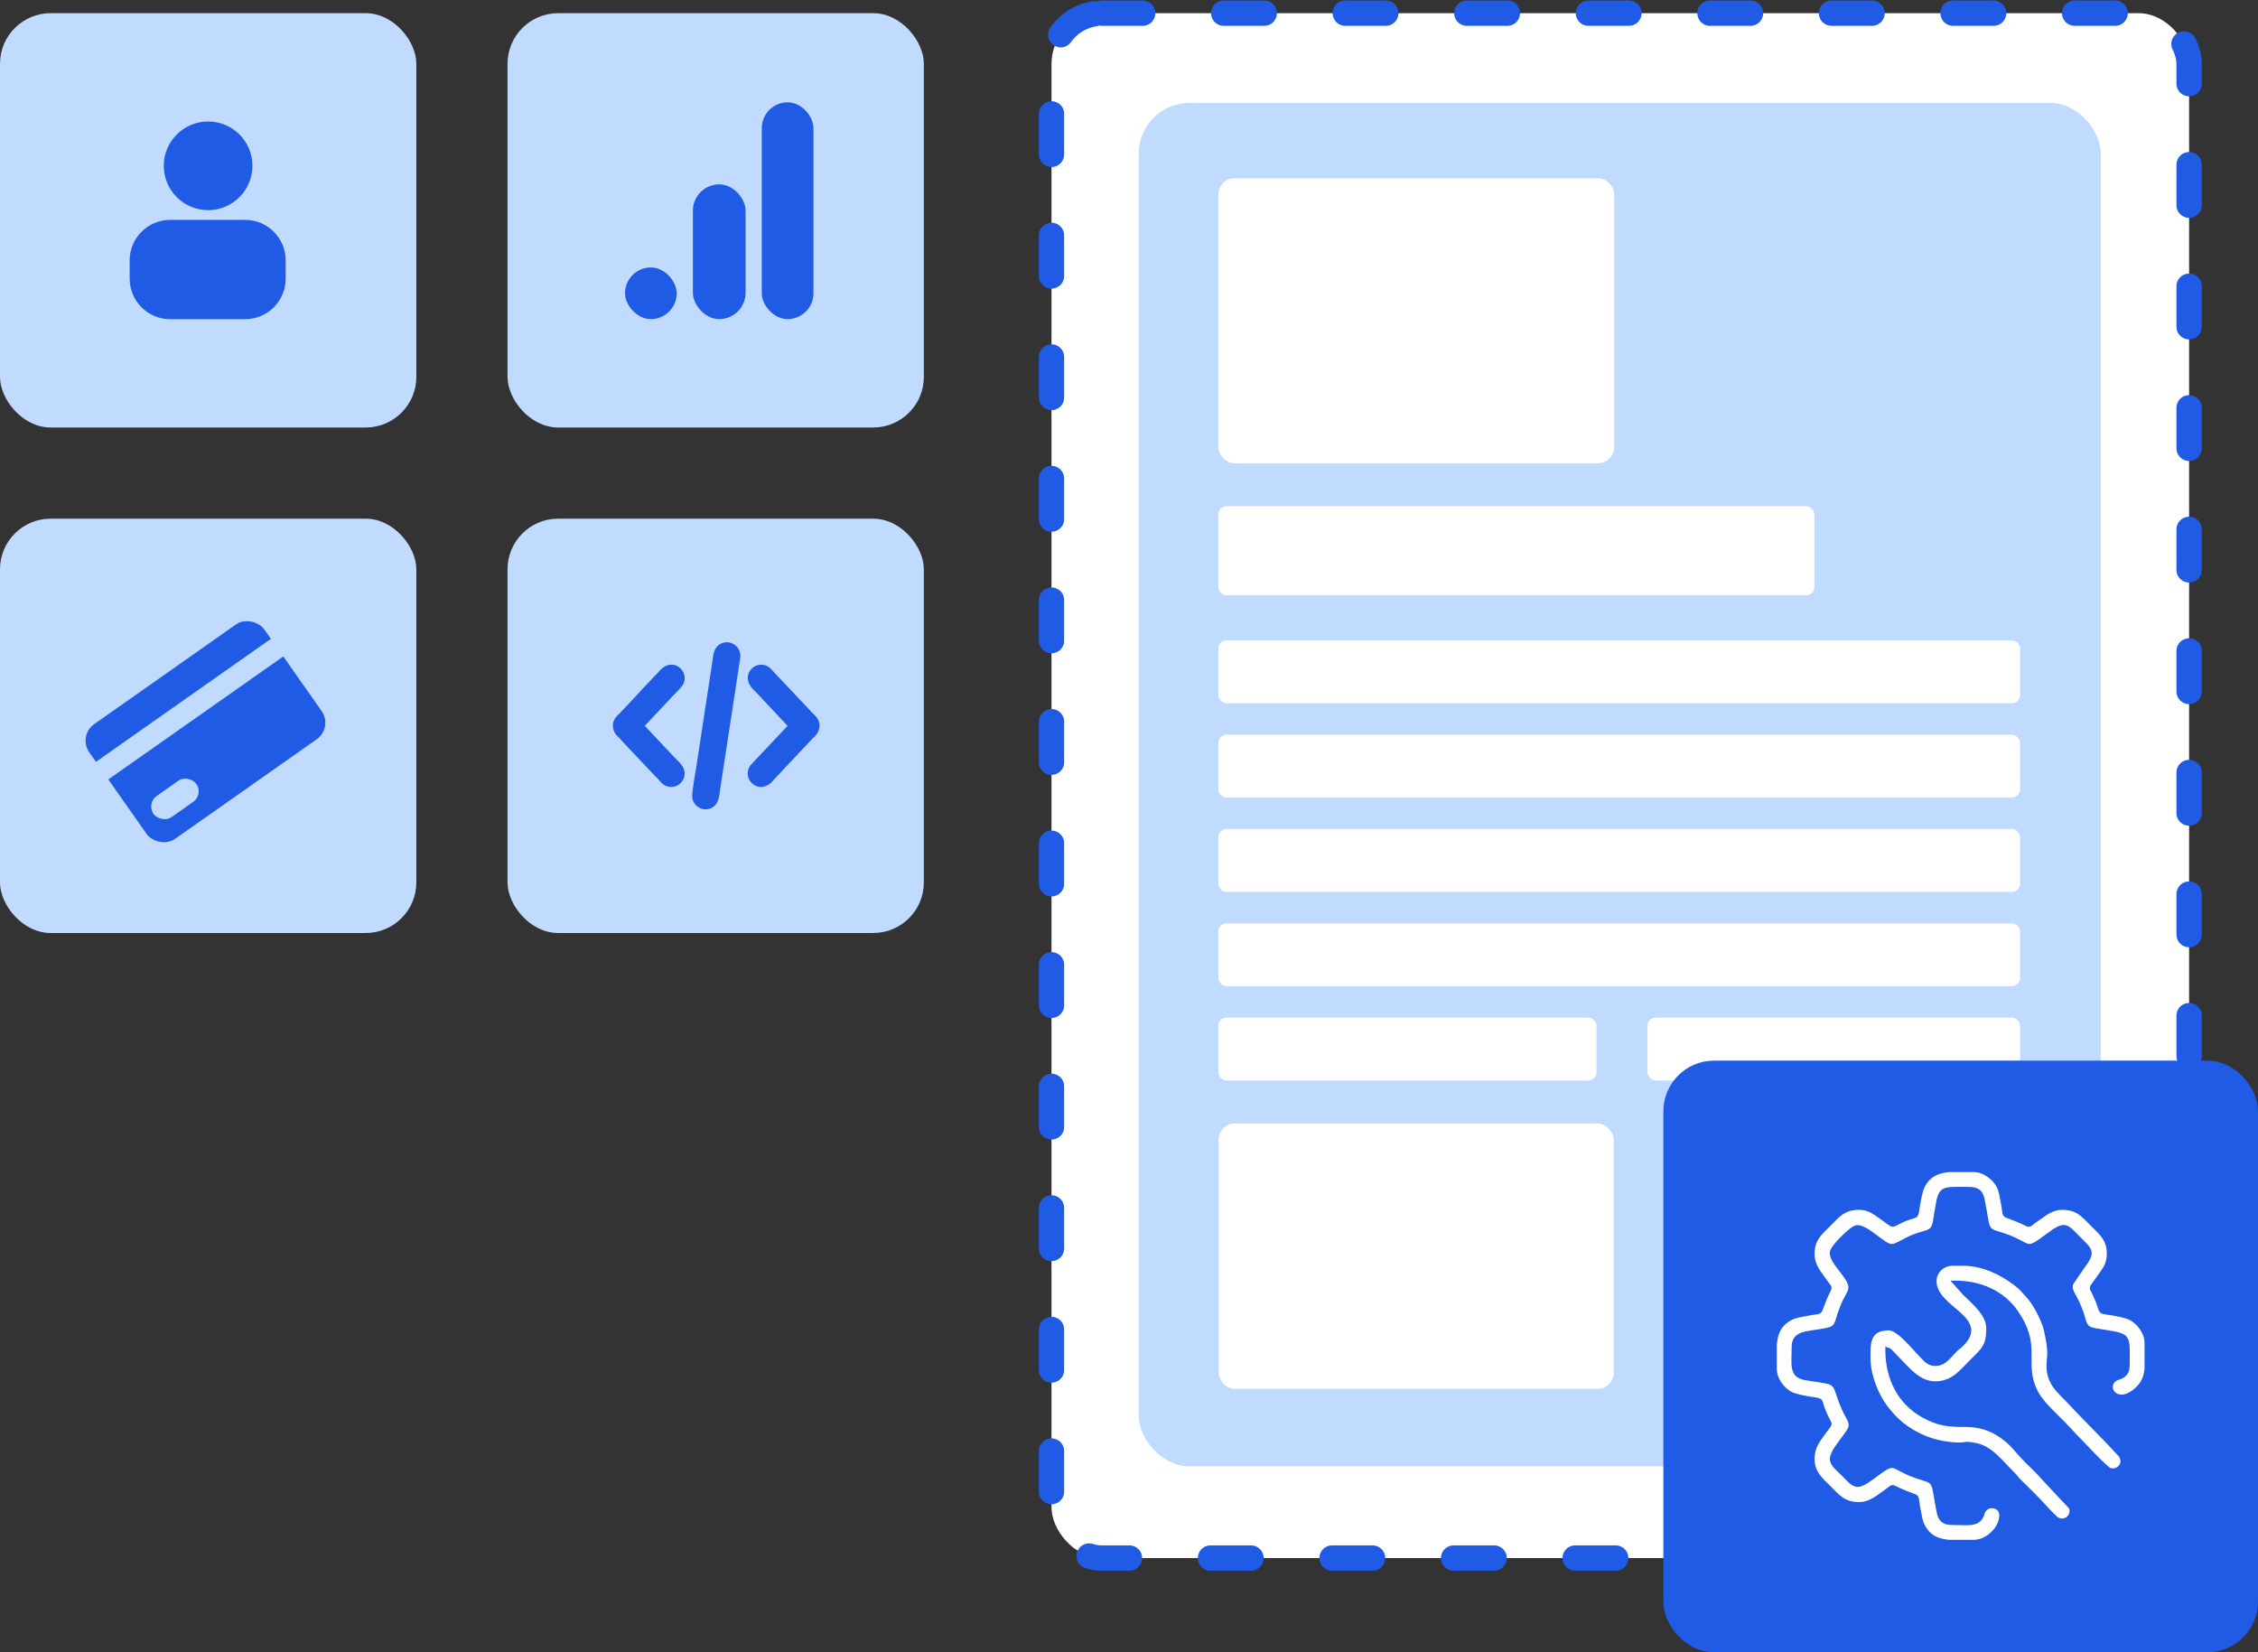 <?xml version="1.0" encoding="UTF-8"?> <svg xmlns="http://www.w3.org/2000/svg" width="2229" height="1631" viewBox="0 0 2229 1631" fill="none"><rect x="0" y="0" width="2229" height="1631" fill="#333333" stroke="none"/> <rect x="1038" y="13" width="1123" height="1525" rx="50" fill="white" stroke="#205BE5" stroke-width="25" stroke-linecap="round" stroke-dasharray="40 80"></rect> <rect x="1124.09" y="101.569" width="949.704" height="1345.86" rx="50" fill="#C1DAFF"></rect> <rect x="1202.69" y="911.431" width="791.42" height="62.069" rx="8" fill="white"></rect> <rect x="1202.69" y="1004.53" width="373.332" height="62.069" rx="8" fill="white"></rect> <rect x="1626.24" y="1004.53" width="367.874" height="62.069" rx="8" fill="white"></rect> <rect x="1202.69" y="818.328" width="791.42" height="62.069" rx="8" fill="white"></rect> <rect x="1202.69" y="725.224" width="791.42" height="62.069" rx="8" fill="white"></rect> <rect x="1202.69" y="632.121" width="791.42" height="62.069" rx="8" fill="white"></rect> <rect x="1202.69" y="499.707" width="588.38" height="87.931" rx="8" fill="white"></rect> <rect x="1202.69" y="175.914" width="390.798" height="281.379" rx="16" fill="white"></rect> <rect x="1203" y="1109" width="390" height="262" rx="16" fill="white"></rect> <rect x="1652" y="1057" width="567" height="564" rx="40" fill="#205BE5" stroke="#205BE5" stroke-width="20"></rect> <rect x="501" y="13" width="411" height="409" rx="50" fill="#C1DAFF"></rect> <rect y="13" width="411" height="409" rx="50" fill="#C1DAFF"></rect> <rect y="512" width="411" height="409" rx="50" fill="#C1DAFF"></rect> <rect x="501" y="512" width="411" height="409" rx="50" fill="#C1DAFF"></rect> <path d="M161.688 163.688C161.688 139.525 181.275 119.938 205.438 119.938V119.938C229.6 119.938 249.188 139.525 249.188 163.688V163.688C249.188 187.85 229.6 207.438 205.438 207.438V207.438C181.275 207.438 161.688 187.85 161.688 163.688V163.688Z" fill="#205BE5"></path> <path d="M128 257.062C128 234.971 145.909 217.062 168 217.062H242C264.091 217.062 282 234.971 282 257.063V275.063C282 297.154 264.091 315.062 242 315.062H168C145.909 315.062 128 297.154 128 275.062V257.062Z" fill="#205BE5"></path> <path fill-rule="evenodd" clip-rule="evenodd" d="M696.125 792.965C704.399 792.965 704.017 784.036 704.961 778.176L711.235 737.2C712.318 730.682 713.437 723.24 714.391 716.732L723.762 655.228C724.215 652.077 725.29 647.992 724.547 645.304C722.895 639.333 713.951 637.5 710.855 644.571C709.957 646.622 709.491 651.949 709.039 654.755L693.391 757.232C692.742 761.683 688.509 784.214 689.453 787.627C690.11 790 693.025 792.965 696.125 792.965ZM744.125 669.215C744.125 674.166 749.943 678.107 753.591 682.25L780.236 710.73C781.986 712.823 784.285 714.278 785.75 716.466L769.719 733.434C767.703 735.449 766.298 737.232 764.281 739.247L748.25 756.215C746.365 758.685 744.125 759.433 744.125 763.716C744.125 769.142 751.844 775.507 759.125 765.965L797.648 724.989C800.436 722.093 803 720.764 803 716.09C803 712.454 799.796 710.11 797.837 708.129L759.611 667.605C757.765 665.397 755.412 662.09 751.625 662.09C747.602 662.09 744.125 665.217 744.125 669.215ZM611 716.09C611 720.615 613.406 722.014 616.163 724.802C617.353 726.003 617.879 726.925 619.155 728.186L651.219 762.122C652.373 763.272 653.539 764.305 654.591 765.5C656.725 767.922 658.356 770.84 662.75 770.84C666.507 770.84 669.875 767.639 669.875 763.341C669.875 758.965 663.577 754.279 660.409 750.681L628.25 716.466L660.409 682.25C662.177 680.242 664.169 678.787 665.75 676.716C667.635 674.245 669.875 673.497 669.875 669.215C669.875 664.328 662.588 656.988 654.716 667.182C652.785 669.684 650.368 671.307 648.342 673.932L636.964 685.804C636.216 686.613 636.17 686.882 635.466 687.681L616.351 707.942C614.354 710.017 611 712.354 611 716.09Z" fill="#205BE5" stroke="#205BE5" stroke-width="12"></path> <mask id="path-20-inside-1_20_176" fill="white"> <path fill-rule="evenodd" clip-rule="evenodd" d="M1835.15 1192.27C1819.81 1192.27 1814.07 1200.09 1805.58 1208.58C1797.09 1217.07 1789.27 1222.81 1789.27 1238.15C1789.27 1249.15 1795.79 1256.17 1801.88 1264.96C1808.75 1274.87 1806.9 1265.62 1797.66 1291.69C1795.93 1296.58 1794.99 1294.72 1783.6 1296.99C1777.74 1298.15 1772.45 1298.76 1767.74 1301.2C1756.32 1307.11 1752.89 1316.4 1752 1327.2V1351.4C1752 1362 1760.16 1371.67 1767.27 1375.56C1772.49 1378.42 1784.95 1380.4 1791.55 1381.38C1800.37 1382.7 1794.97 1382.95 1803.12 1399.2C1807.23 1407.39 1807.18 1404.57 1802.18 1411.62C1794.9 1421.85 1789.27 1427.79 1789.27 1440.29C1789.27 1454.11 1798.45 1461.29 1805.58 1468.42C1814.07 1476.91 1819.81 1484.73 1835.15 1484.73C1846.15 1484.73 1853.17 1478.21 1861.96 1472.12C1871.87 1465.25 1862.62 1467.1 1888.69 1476.34C1893.58 1478.07 1891.72 1479.01 1893.99 1490.4C1895.17 1496.32 1895.74 1501.46 1898.2 1506.25C1904.07 1517.68 1913.37 1521.11 1924.17 1522H1948.4C1961.8 1522 1975.64 1508.91 1975.64 1495.48C1975.64 1487.35 1965.03 1484.03 1959.62 1489.5C1957.08 1492.07 1957.7 1493.08 1956.3 1496.2C1951.99 1505.79 1942.05 1503.36 1926.9 1503.36C1918.33 1503.36 1915.14 1499.73 1913.68 1492.21C1912.28 1485 1911.31 1478.79 1910.01 1471.51C1907.49 1457.46 1901.38 1462.86 1880.3 1452.48C1866.18 1445.54 1868.62 1443.27 1848.66 1458.1C1832 1470.47 1831.17 1466.77 1819.2 1454.8C1815.93 1451.53 1809.26 1446.46 1808.42 1441.4C1807.09 1433.42 1821.63 1419.19 1825.82 1410.87C1828.93 1404.69 1824.54 1399.85 1821.52 1393.7C1818.91 1388.4 1816.63 1382.44 1814.62 1376.23C1810.03 1361.99 1808.45 1365.08 1781.79 1360.32C1767.83 1357.83 1770.64 1347.01 1770.64 1329.9C1770.64 1314.92 1783.28 1316.74 1802.48 1313C1816.61 1310.26 1810.94 1304.78 1821.52 1283.3C1822.76 1280.78 1824.76 1277.5 1825.72 1275.3C1829.12 1267.57 1822.86 1261.02 1815.9 1251.66C1813.13 1247.92 1807.48 1241.23 1808.42 1235.6C1809.24 1230.64 1827.64 1212.24 1832.6 1211.42C1840.58 1210.09 1854.81 1224.63 1863.13 1228.82C1866.24 1230.39 1868.97 1230.19 1872.3 1228.72C1880.95 1224.92 1883.91 1221.56 1897.81 1217.67C1905.66 1215.47 1908.64 1214.27 1910.12 1205.6C1916.07 1170.78 1912.28 1173.64 1944.1 1173.64C1952.67 1173.64 1955.86 1177.27 1957.32 1184.79C1958.72 1192 1959.69 1198.21 1960.99 1205.49C1963.51 1219.54 1969.62 1214.14 1990.7 1224.52C2004.82 1231.46 2002.38 1233.73 2022.34 1218.9C2039 1206.53 2039.83 1210.23 2051.8 1222.2C2064.63 1235.03 2066.94 1235.71 2055.1 1251.66L2045.18 1266.13C2042.07 1272.31 2046.46 1277.15 2049.48 1283.3C2051.91 1288.23 2054.68 1294.89 2056.33 1300.81C2058.53 1308.66 2059.73 1311.64 2068.4 1313.12C2103.22 1319.07 2100.36 1315.28 2100.36 1347.1C2100.36 1354.16 2098.11 1357.09 2093.2 1359.3C2090.38 1360.56 2089.22 1360.15 2086.86 1362.27C2076.87 1371.27 2091.55 1389.55 2110.95 1369.88C2116.26 1364.5 2118.3 1358.13 2119 1350.91V1325.6C2119 1315 2110.84 1305.33 2103.73 1301.44C2098.51 1298.58 2086.05 1296.6 2079.45 1295.62C2071.31 1294.4 2075.8 1294.87 2067.87 1277.81C2063.38 1268.15 2062.68 1275.03 2077.01 1253.5C2080.31 1248.54 2081.73 1243.89 2081.73 1236.71C2081.73 1222.89 2072.55 1215.71 2065.42 1208.58C2056.93 1200.09 2051.19 1192.27 2035.85 1192.27C2024.85 1192.27 2017.83 1198.79 2009.04 1204.88C1999.13 1211.75 2008.38 1209.9 1982.31 1200.66C1977.42 1198.93 1979.28 1197.99 1977.01 1186.6C1975.85 1180.74 1975.24 1175.45 1972.8 1170.74C1969.05 1163.49 1959.23 1155 1948.4 1155H1924.13C1913.57 1155.88 1904.48 1159.24 1898.44 1170.27C1895.58 1175.49 1893.6 1187.95 1892.62 1194.55C1891.3 1203.37 1891.05 1197.97 1874.8 1206.12C1865.43 1210.83 1871.22 1210.78 1850.5 1196.99C1846.55 1194.36 1841.42 1192.27 1835.15 1192.27ZM1909.69 1264.67C1909.69 1292.56 1964.68 1301.17 1935.33 1328.29C1933.49 1329.99 1932.51 1330.37 1930.65 1332.21C1923.84 1338.95 1919.54 1346.38 1910.41 1346.38C1903.96 1346.38 1901.06 1342.41 1897.69 1339.04C1888.78 1330.13 1874.34 1311.26 1864.54 1311.26C1843.32 1311.26 1844.47 1327.27 1844.47 1340.65C1844.47 1357.53 1852.24 1376.9 1861.36 1388.98C1871.47 1402.38 1882.32 1411.33 1897.98 1418.31C1907.86 1422.71 1920.86 1425.95 1934.78 1425.95C1941.18 1425.95 1938.25 1424.25 1949.55 1426.23C1964.93 1428.94 1974.74 1442.74 1987.29 1455.16C1989.24 1457.09 1989.65 1457.67 1991.3 1459.75C1992.68 1461.46 1993.94 1462.53 1995.53 1464.12C2001.29 1469.87 2006.76 1475.1 2012.39 1480.95C2018.25 1487.04 2021.04 1490.74 2028.83 1498.2C2036.21 1505.26 2048.04 1497.76 2044.19 1487.89L2019.9 1461.97C2016.73 1458.81 2014.84 1456.16 2011.66 1453.01C2004.73 1446.11 1997.43 1439.35 1991.2 1431.9C1978.13 1416.27 1961.88 1406.57 1940.52 1406.6C1923.56 1406.62 1913.67 1405.81 1898.71 1397.51C1875.8 1384.81 1863.1 1361.63 1863.1 1332.05C1865.87 1332.79 1867.12 1334.99 1869.02 1336.89C1884.94 1352.86 1896.47 1369.94 1918.56 1364.57C1930.36 1361.71 1937.25 1352.88 1944.64 1345.49C1957.69 1332.44 1962.74 1329.21 1962.74 1311.26C1962.74 1297.42 1949.09 1286.41 1939.26 1276.68L1929.77 1266.1C1954.82 1266.1 1976.86 1275.86 1990.27 1295.2C2012.59 1327.37 1997.45 1342.55 2007.27 1368.51C2011.35 1379.31 2018.71 1386.94 2026.35 1394.59C2030.23 1398.47 2033.58 1401.83 2037.47 1405.7L2048.57 1417.53C2053.75 1422.7 2078.65 1449.64 2082.56 1450.95C2091.39 1453.92 2099.9 1443.73 2092.31 1435.43C2075.86 1417.47 2058.23 1400.58 2041.42 1382.4C2033.46 1373.79 2022.23 1365.91 2022.23 1348.54C2022.23 1343.77 2022.75 1341.51 2022.97 1337.77C2023.39 1330.48 2020.48 1314.36 2018.03 1307.58C2014.58 1298.07 2008.06 1285.44 2000.92 1278.1C1996.28 1273.35 1996.05 1271.93 1989.27 1266.81C1975.41 1256.32 1957.41 1247.47 1937.65 1247.47H1927.62C1917.81 1247.47 1909.69 1254.91 1909.69 1264.67Z"></path> </mask> <path fill-rule="evenodd" clip-rule="evenodd" d="M1835.15 1192.27C1819.81 1192.27 1814.07 1200.09 1805.58 1208.58C1797.09 1217.07 1789.27 1222.81 1789.27 1238.15C1789.27 1249.15 1795.79 1256.17 1801.88 1264.96C1808.75 1274.87 1806.9 1265.62 1797.66 1291.69C1795.93 1296.58 1794.99 1294.72 1783.6 1296.99C1777.74 1298.15 1772.45 1298.76 1767.74 1301.2C1756.32 1307.11 1752.89 1316.4 1752 1327.2V1351.4C1752 1362 1760.16 1371.67 1767.27 1375.56C1772.49 1378.42 1784.95 1380.4 1791.55 1381.38C1800.37 1382.7 1794.97 1382.95 1803.12 1399.2C1807.23 1407.39 1807.18 1404.57 1802.18 1411.62C1794.9 1421.85 1789.27 1427.79 1789.27 1440.29C1789.27 1454.11 1798.45 1461.29 1805.58 1468.42C1814.07 1476.91 1819.81 1484.73 1835.15 1484.73C1846.15 1484.73 1853.17 1478.21 1861.96 1472.12C1871.87 1465.25 1862.62 1467.1 1888.69 1476.34C1893.58 1478.07 1891.72 1479.01 1893.99 1490.4C1895.17 1496.32 1895.74 1501.46 1898.2 1506.25C1904.07 1517.68 1913.37 1521.11 1924.17 1522H1948.4C1961.8 1522 1975.64 1508.91 1975.64 1495.48C1975.64 1487.35 1965.03 1484.03 1959.62 1489.5C1957.08 1492.07 1957.7 1493.08 1956.3 1496.2C1951.99 1505.79 1942.05 1503.36 1926.9 1503.36C1918.33 1503.36 1915.14 1499.73 1913.68 1492.21C1912.28 1485 1911.31 1478.79 1910.01 1471.51C1907.49 1457.46 1901.38 1462.86 1880.3 1452.48C1866.18 1445.54 1868.62 1443.27 1848.66 1458.1C1832 1470.47 1831.17 1466.77 1819.2 1454.8C1815.93 1451.53 1809.26 1446.46 1808.42 1441.4C1807.09 1433.42 1821.63 1419.19 1825.82 1410.87C1828.93 1404.69 1824.54 1399.85 1821.52 1393.7C1818.91 1388.4 1816.63 1382.44 1814.62 1376.23C1810.03 1361.99 1808.45 1365.08 1781.79 1360.32C1767.83 1357.83 1770.64 1347.01 1770.64 1329.9C1770.64 1314.92 1783.28 1316.74 1802.48 1313C1816.61 1310.26 1810.94 1304.78 1821.52 1283.3C1822.76 1280.78 1824.76 1277.5 1825.72 1275.3C1829.12 1267.57 1822.86 1261.02 1815.9 1251.66C1813.13 1247.92 1807.48 1241.23 1808.42 1235.6C1809.24 1230.64 1827.64 1212.24 1832.6 1211.42C1840.58 1210.09 1854.81 1224.63 1863.13 1228.82C1866.24 1230.39 1868.97 1230.19 1872.3 1228.72C1880.95 1224.92 1883.91 1221.56 1897.81 1217.67C1905.66 1215.47 1908.64 1214.27 1910.12 1205.6C1916.07 1170.78 1912.28 1173.64 1944.1 1173.64C1952.67 1173.64 1955.86 1177.27 1957.32 1184.79C1958.72 1192 1959.69 1198.21 1960.99 1205.49C1963.51 1219.54 1969.62 1214.14 1990.7 1224.52C2004.82 1231.46 2002.38 1233.73 2022.34 1218.9C2039 1206.53 2039.83 1210.23 2051.8 1222.2C2064.63 1235.03 2066.94 1235.71 2055.1 1251.66L2045.18 1266.13C2042.07 1272.31 2046.46 1277.15 2049.48 1283.3C2051.91 1288.23 2054.68 1294.89 2056.33 1300.81C2058.53 1308.66 2059.73 1311.64 2068.4 1313.12C2103.22 1319.07 2100.36 1315.28 2100.36 1347.1C2100.36 1354.16 2098.11 1357.09 2093.2 1359.3C2090.38 1360.56 2089.22 1360.15 2086.86 1362.27C2076.87 1371.27 2091.55 1389.55 2110.95 1369.88C2116.26 1364.5 2118.3 1358.13 2119 1350.91V1325.6C2119 1315 2110.84 1305.33 2103.73 1301.44C2098.51 1298.58 2086.05 1296.6 2079.45 1295.62C2071.31 1294.4 2075.8 1294.87 2067.87 1277.81C2063.38 1268.15 2062.68 1275.03 2077.01 1253.5C2080.31 1248.54 2081.73 1243.89 2081.73 1236.71C2081.73 1222.89 2072.55 1215.71 2065.42 1208.58C2056.93 1200.09 2051.19 1192.27 2035.85 1192.27C2024.85 1192.27 2017.83 1198.79 2009.04 1204.88C1999.13 1211.75 2008.38 1209.9 1982.31 1200.66C1977.42 1198.93 1979.28 1197.99 1977.01 1186.6C1975.85 1180.74 1975.24 1175.45 1972.8 1170.74C1969.05 1163.49 1959.23 1155 1948.4 1155H1924.13C1913.57 1155.88 1904.48 1159.24 1898.44 1170.27C1895.58 1175.49 1893.6 1187.95 1892.62 1194.55C1891.3 1203.37 1891.05 1197.97 1874.8 1206.12C1865.43 1210.83 1871.22 1210.78 1850.5 1196.99C1846.55 1194.36 1841.42 1192.27 1835.15 1192.27ZM1909.69 1264.67C1909.69 1292.56 1964.68 1301.17 1935.33 1328.29C1933.49 1329.99 1932.51 1330.37 1930.65 1332.21C1923.84 1338.95 1919.54 1346.38 1910.41 1346.38C1903.96 1346.38 1901.06 1342.41 1897.69 1339.04C1888.78 1330.13 1874.34 1311.26 1864.54 1311.26C1843.32 1311.26 1844.47 1327.27 1844.47 1340.65C1844.47 1357.53 1852.24 1376.9 1861.36 1388.98C1871.47 1402.38 1882.32 1411.33 1897.98 1418.31C1907.86 1422.71 1920.86 1425.95 1934.78 1425.95C1941.18 1425.95 1938.25 1424.25 1949.55 1426.23C1964.93 1428.94 1974.74 1442.74 1987.29 1455.16C1989.24 1457.09 1989.65 1457.67 1991.3 1459.75C1992.68 1461.46 1993.94 1462.53 1995.53 1464.12C2001.29 1469.87 2006.76 1475.1 2012.39 1480.95C2018.25 1487.04 2021.04 1490.74 2028.83 1498.2C2036.21 1505.26 2048.04 1497.76 2044.19 1487.89L2019.9 1461.97C2016.73 1458.81 2014.84 1456.16 2011.66 1453.01C2004.73 1446.11 1997.43 1439.35 1991.2 1431.9C1978.13 1416.27 1961.88 1406.57 1940.52 1406.6C1923.56 1406.62 1913.67 1405.81 1898.71 1397.51C1875.8 1384.81 1863.1 1361.63 1863.1 1332.05C1865.87 1332.79 1867.12 1334.99 1869.02 1336.89C1884.94 1352.86 1896.47 1369.94 1918.56 1364.57C1930.36 1361.71 1937.25 1352.88 1944.64 1345.49C1957.69 1332.44 1962.74 1329.21 1962.74 1311.26C1962.74 1297.42 1949.09 1286.41 1939.26 1276.68L1929.77 1266.1C1954.82 1266.1 1976.86 1275.86 1990.27 1295.2C2012.59 1327.37 1997.45 1342.55 2007.27 1368.51C2011.35 1379.31 2018.71 1386.94 2026.35 1394.59C2030.23 1398.47 2033.58 1401.83 2037.47 1405.7L2048.57 1417.53C2053.75 1422.7 2078.65 1449.64 2082.56 1450.95C2091.39 1453.92 2099.9 1443.73 2092.31 1435.43C2075.86 1417.47 2058.23 1400.58 2041.42 1382.4C2033.46 1373.79 2022.23 1365.91 2022.23 1348.54C2022.23 1343.77 2022.75 1341.51 2022.97 1337.77C2023.39 1330.48 2020.48 1314.36 2018.03 1307.58C2014.58 1298.07 2008.06 1285.44 2000.92 1278.1C1996.28 1273.35 1996.05 1271.93 1989.27 1266.81C1975.41 1256.32 1957.41 1247.47 1937.65 1247.47H1927.62C1917.81 1247.47 1909.69 1254.91 1909.69 1264.67Z" fill="white" stroke="#205BE5" stroke-width="4" mask="url(#path-20-inside-1_20_176)"></path> <rect x="76.618" y="726.3" width="211.111" height="138.564" rx="20" transform="rotate(-35.104 76.618 726.3)" fill="#205BE5"></rect> <rect x="144.259" y="793.053" width="51.622" height="25.503" rx="12.751" transform="rotate(-35.104 144.259 793.053)" fill="#C1DAFF"></rect> <rect x="86.511" y="757.792" width="230.373" height="21.252" transform="rotate(-35.104 86.511 757.792)" fill="#C1DAFF"></rect> <rect x="752" y="101" width="51" height="214" rx="25.5" fill="#205BE5"></rect> <rect x="684" y="182" width="52" height="133" rx="26" fill="#205BE5"></rect> <rect x="617" y="264" width="51" height="51" rx="25.5" fill="#205BE5"></rect> </svg> 
